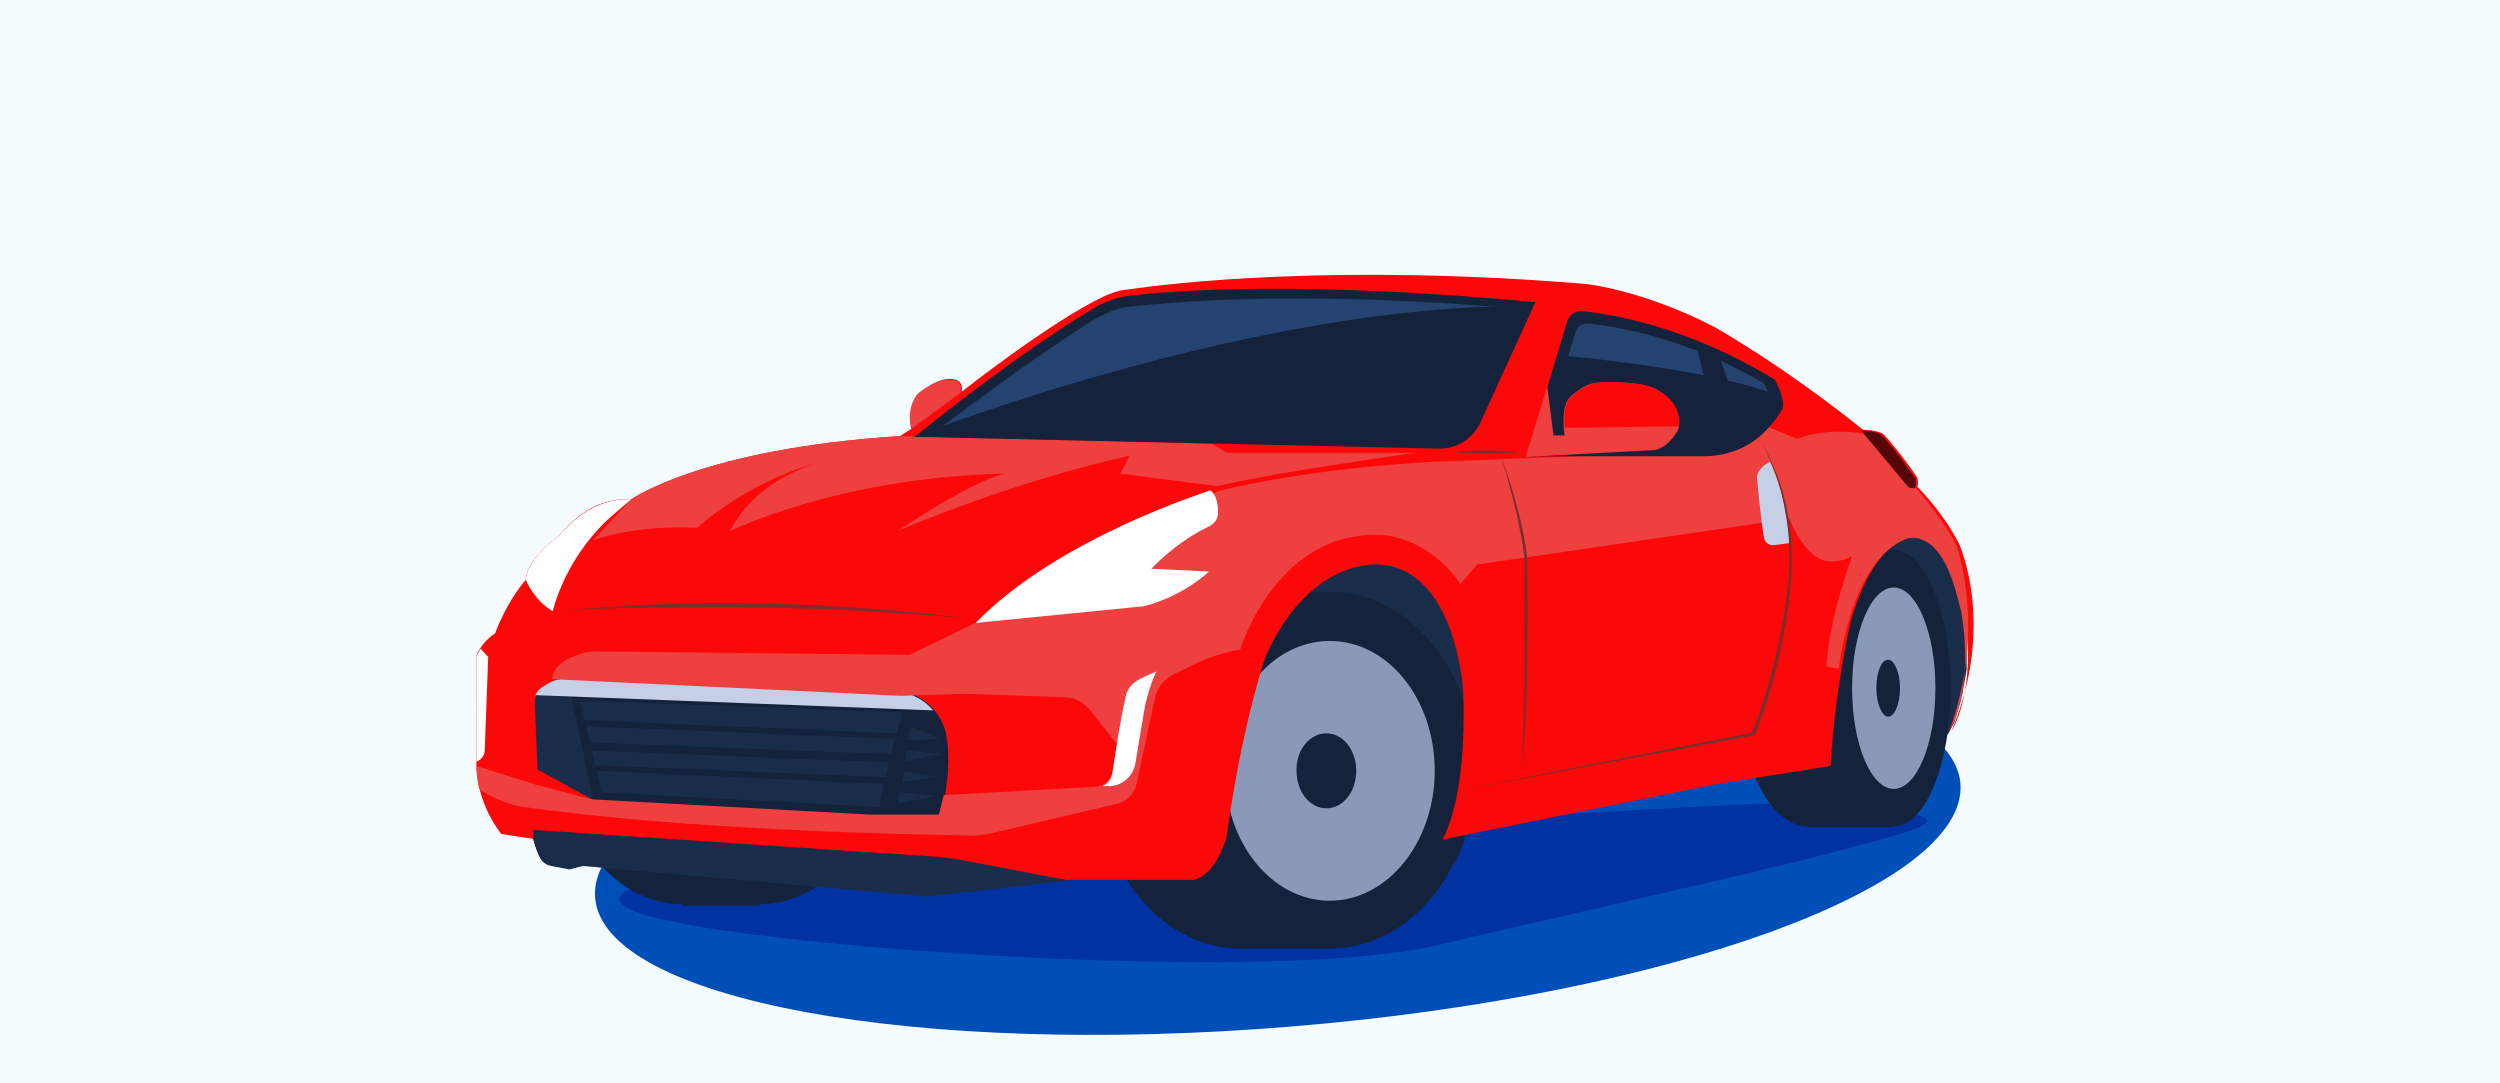 <?xml version="1.0" encoding="UTF-8"?> <svg xmlns="http://www.w3.org/2000/svg" width="360" height="156" viewBox="0 0 360 156" fill="none"><rect x="0" y="0" width="360" height="156" fill="#333333" stroke="none"/><g clip-path="url(#clip0_2_485)"><path d="M360 0H0V156H360V0Z" fill="#F5FCFF"></path><mask id="mask0_2_485" style="mask-type:luminance" maskUnits="userSpaceOnUse" x="0" y="0" width="360" height="156"><path d="M360 0H0V156H360V0Z" fill="white"></path></mask><g mask="url(#mask0_2_485)"><path d="M186.2 147.8C240.5 143.3 283.5 127.6 282.3 112.8C281 98.1 236 89.7 181.8 94.3C127.5 98.8 84.5 114.5 85.7 129.3C86.9 144 131.9 152.3 186.2 147.8Z" fill="#004EB7"></path></g><path d="M173 101.5L199.6 124.4L224.7 111.1L254 104.6L272.6 114.9L279.4 107L280.2 106.1L280.7 105.4L281.4 104.1L282.3 101.1L282.6 99.8L283.2 96.4V87.9L280 78.1L273.9 75.8L265.2 77.5L204.5 72.6L175.3 80.2L173 101.5Z" fill="#192D4B"></path><path d="M231 116.9C258.2 115.4 258.4 115.3 270.8 116.6C283.2 117.8 277 119.3 263.7 122.8C250.3 126.3 222 132.5 207.9 135.9C193 139.6 159.6 139 129.5 136.7C107.1 134.9 72.9 130.9 98 126.1C123.1 121.2 190.9 121.4 190.9 121.4C190.9 121.4 208.2 118.1 231 116.9Z" fill="#0032A1"></path><path d="M98.2 79.6C108.4 79.6 116.7 90.9 116.7 104.9C116.7 118.9 108.4 130.2 98.2 130.2C88 130.2 79.7 119 79.7 105C79.7 91 88 79.6 98.2 79.6Z" fill="#14233B"></path><path d="M109.5 79.6H98.2V130.4H109.5V79.6Z" fill="#14233B"></path><path d="M109.5 79.6C119.7 79.6 128 90.9 128 104.9C128 118.9 119.7 130.2 109.5 130.2C99.3 130.2 91 119 91 105C91 91 99.3 79.6 109.5 79.6Z" fill="#14233B"></path><path d="M260.3 79.2C265.7 79.2 270.2 88.1 270.2 99.1C270.2 110.1 265.8 119 260.3 119C254.9 119 250.4 110.1 250.4 99.1C250.4 88.1 254.8 79.2 260.3 79.2Z" fill="#14233B"></path><path d="M272.6 79.2H260.3V119.1H272.6V79.2Z" fill="#14233B"></path><path d="M272.7 79.2C277.2 79.2 280.9 88.1 280.9 99.1C280.9 110.1 277.2 119 272.7 119C268.2 119 264.5 110.1 264.5 99.1C264.6 88.1 268.2 79.2 272.7 79.2Z" fill="#14233B"></path><path d="M272.7 84.6C276 84.6 278.7 91.1 278.7 99.1C278.7 107.1 276 113.6 272.7 113.6C269.4 113.6 266.7 107.1 266.7 99.1C266.7 91.1 269.4 84.6 272.7 84.6Z" fill="#8B99B9"></path><path d="M271.9 95C272.8 95 273.6 96.9 273.6 99.1C273.6 101.4 272.8 103.2 271.9 103.2C271 103.2 270.2 101.3 270.2 99.1C270.2 96.8 270.9 95 271.9 95Z" fill="#14233B"></path><path d="M178.7 85.2C190.2 85.2 199.6 96.7 199.6 110.9C199.6 125.1 190.3 136.6 178.7 136.6C167.2 136.6 157.8 125.1 157.8 110.9C157.9 96.8 167.2 85.2 178.7 85.2Z" fill="#14233B"></path><path d="M191.5 85.2H178.7V136.6H191.5V85.2Z" fill="#14233B"></path><path d="M191.5 85.2C203 85.2 212.4 96.7 212.4 110.9C212.4 125.1 203.1 136.6 191.5 136.6C180 136.6 170.6 125.1 170.6 110.9C170.6 96.8 180 85.2 191.5 85.2Z" fill="#14233B"></path><path d="M191.5 92.3C199.9 92.3 206.6 100.7 206.6 111C206.6 121.3 199.8 129.7 191.5 129.7C183.1 129.7 176.4 121.3 176.4 111C176.4 100.6 183.1 92.3 191.5 92.3Z" fill="#8B99B9"></path><path d="M191 105.6C193.4 105.6 195.3 108 195.3 111C195.3 114 193.4 116.4 191 116.4C188.6 116.4 186.7 114 186.7 111C186.6 108 188.6 105.6 191 105.6Z" fill="#14233B"></path><path d="M202.9 89.6C208.6 94.1 212.4 102.1 212.4 111.2C212.4 116 211.3 120.5 209.5 124.4L204.9 121.7L206.6 115.5L207.7 105.1L202.9 91.9V89.6Z" fill="#14233B"></path><path d="M72.2 120.1C72.2 120.1 68.5 115.8 68.6 109.6V94.4C68.6 94.4 69.2 92.6 71.3 91.2C71.3 91.2 72.8 86.9 75.7 83.5C75.7 83.5 75.6 80.6 80.5 77.2C80.5 77.2 84.4 71.5 90.9 71.9C90.9 71.9 101.2 64.6 129.6 62.8L131.3 61.7C131.3 61.7 130.5 58.8 132.2 56.7C132.2 56.7 135.6 53.7 137.9 54.8C137.9 54.8 138.7 55.1 138.5 56.4C138.5 56.4 151 46.5 158.9 42.7C160 42.2 161.1 41.8 162.3 41.7C168.5 40.8 192.2 37.9 228.5 40.9C228.5 40.9 236.7 41.8 246.9 47.1C246.9 47.1 256.6 52.5 268.3 61.9C268.3 61.9 270.7 61.9 271.4 62.7C271.4 62.7 274 65.6 276.1 68.8C276.1 68.8 276.3 69.6 276.1 70.1C276.1 70.1 279.7 73.6 282.1 78.3C282.1 78.3 287.5 90 281 105.3C281 105.3 284.8 99.7 282.8 87.8C282.8 87.8 280.7 76.5 275.3 77.3C275.3 77.3 270.1 77.3 266.5 89.5C266.5 89.5 264.2 99.2 263.6 110.3L247.2 112.9L207.7 120.9C207.7 120.9 211.3 115.4 210.7 99.6C210.7 99.6 209.8 82.2 198.8 81.3C198.8 81.3 188.8 80 182.3 94.4C182.3 94.4 179 103.5 176.6 120.6C176.6 120.6 175.1 126 171.9 126.7H154L133.5 129L83.9 124.6L82 125.1L79.4 124.6C78.7 124.5 78 124 77.7 123.3C77.4 122.7 77.1 121.9 76.8 120.8L72.2 120.1Z" fill="#FC0808"></path><path d="M138.4 56.5C138.6 55.3 137.8 54.9 137.8 54.9C135.5 53.8 132.1 56.8 132.1 56.8C130.4 58.9 131.2 61.8 131.2 61.8L138.4 56.5Z" fill="#EF4040"></path><path d="M90.9 71.9C90.9 71.9 101.2 64.6 129.6 62.8L174.5 63.9L176.7 65.2H203.9C203.9 65.2 184.2 67.9 175.3 70L161.3 68.2L162.7 65.6C144.9 69.6 129.2 76.5 129.2 76.5C141.7 68.2 144.9 68.2 144.9 68.2C120.7 68.7 105.1 76.5 105.1 76.5C111.1 64.9 127.3 65 127.3 65C111.1 65.8 100.4 76 100.4 76C100.4 76 92.3 75.4 85.4 77.8" fill="#EF4040"></path><path d="M68.6 109.7V94.5C68.6 94.5 68.8 94.1 69.2 93.4L70.3 94.6L69.8 108.1C69.8 108.8 69.3 109.4 68.6 109.7Z" fill="white"></path><path d="M154 126.8L133.5 129.1L83.9 124.7L82 125.2L79.4 124.7C78.7 124.6 78 124.1 77.7 123.4C77.4 122.8 77.1 122 76.8 120.9V119.5L135.4 123.4C136.2 123.5 137 123.6 137.7 123.7L154 126.8Z" fill="#192D4B"></path><path d="M90.9 71.9C84.5 71.6 80.5 77.2 80.5 77.2C75.7 80.5 75.7 83.5 75.7 83.5C75.7 83.5 77 86.6 79.6 88C79.6 88 81.4 79.8 88.8 73.7L90.9 71.9Z" fill="white"></path><path d="M131.7 62.9C131.7 62.9 146.1 51.1 157.8 44.2C159.2 43.4 160.9 42.8 162.5 42.6C168.9 41.8 187.7 40.4 221.1 43.5L213.2 60.8C212.1 63.2 209.7 64.7 207.1 64.6L131.7 62.9Z" fill="#14233B"></path><path d="M134.9 62C134.9 62 146.2 53.3 156.9 46.4C158.2 45.6 160.8 44.3 162.4 44.2C168.4 43.5 187.9 41.7 219.2 44.5L211.8 59.9C210.8 62 208.6 63.3 206.1 63.3L134.9 62Z" fill="#254370"></path><path d="M81.7 97.6C88.3 97.6 114.1 97.7 129.4 99.5C132.9 99.9 135.7 102.6 136.3 106.1C136.7 108.9 136.7 112.6 135.4 117.4H125.4L85.4 115.2L77.4 110.8L77 101.2C77 100.3 77.4 99.5 78.1 99L78.9 98.5C79.7 97.9 80.7 97.6 81.7 97.6Z" fill="#192D4B"></path><path d="M81.7 97.6C88.3 97.6 114.1 97.7 129.4 99.5C132.9 99.9 135.7 102.6 136.3 106.1C136.7 108.9 136.7 112.6 135.4 117.4H125.4L85.4 115.2L81.7 97.6Z" fill="#14233B"></path><path d="M77.1 100.1C77.3 99.6 77.6 99.3 78 99L78.8 98.5C79.6 98 80.6 97.7 81.6 97.7C88.2 97.7 114 97.8 129.3 99.6C131.3 99.8 133.1 100.8 134.4 102.3L77.1 100.1Z" fill="#C5CFE6"></path><path d="M174.8 94.3L169 97.1C167.6 97.8 166.6 99.1 166.3 100.6L163.7 112.7C163.4 114.3 162.2 115.5 160.6 115.8L142.7 120C141.7 120.2 140.6 120.4 139.6 120.3C132 120.2 98.8 119.6 74.7 116.1C74.7 116.1 71.3 115.3 69 113.6C69 113.6 68.6 111.9 68.6 110.3L77.2 113L85.2 115.1L125.2 117.3H135.2L135.9 114.5L157.7 113.3C159 113.2 160 112.3 160.2 111.1C160.6 108.6 161.2 104.2 162.1 100.2C162.3 99.1 163.1 98.2 164.1 97.7C166.1 96.8 169.9 95.2 174.8 94.3Z" fill="#EF4040"></path><path d="M127.3 112.9L126.6 116.2L86.6 114.1L85.9 111L127.3 112.9Z" fill="#192D4B"></path><path d="M128.3 108.6L128.8 106.4L84.4 104.6L85 106.9L128.3 108.6Z" fill="#192D4B"></path><path d="M83.5 100.9L129.9 102.6L129.1 105.6L84.2 103.7L83.5 100.9Z" fill="#192D4B"></path><path d="M85.2 108.1L128 109.8L127.5 111.9L85.7 110.2L85.2 108.1Z" fill="#192D4B"></path><path d="M209.5 65.1C211 64.9 212.6 64.9 214.1 64.9C215.6 64.9 217.2 65 218.7 65.1C217.2 65.3 215.6 65.3 214.1 65.3C212.6 65.3 211 65.3 209.5 65.1Z" fill="#7A2E2E"></path><path d="M139.1 99.9L153.2 100.4C154.7 100.4 156.1 101.1 157 102.3L160.8 107.1L164.5 98.9C164.5 98.9 172.4 94.7 178.6 93.5C178.6 93.5 184 75.7 199.7 77.1C199.7 77.1 206 77.7 210.3 84.1L212.7 81.3L257.7 74.7C257.7 74.7 259.5 79.7 262.6 80.7C262.6 80.7 264.3 81.3 266.7 80.1C266.7 80.1 263.4 88.9 263 96L264.8 96.3C264.8 96.3 266.4 80.8 274.5 77.6C274.5 77.6 278.9 75.8 281.5 84.7L281.9 86.1C282.2 87.3 282.4 88 282.4 88C284.4 99.8 280.6 105.5 280.6 105.5C286.2 90.5 281.7 78.5 281.7 78.5C280.3 75.8 278.6 73.6 277.4 72.1L269.6 62.7C269.6 62.7 264 61.2 258.8 63.2L253.9 61.2L250.9 63.6L248.1 64.6L244.9 65L206.6 66.5C206.6 66.5 189.7 67.2 175.5 70.7L172.9 71.9L142.3 88.8L131 94.3L85.3 93.8C85.3 93.8 79.7 94.5 79.5 97.8L129.7 100.2L139.1 99.9Z" fill="#EF4040"></path><path d="M158.8 113.2C159.6 112.8 160.1 112.1 160.2 111.2C160.6 108.7 161.2 104.3 162.1 100.3C162.3 99.2 163.1 98.3 164.1 97.8C164.7 97.5 165.5 97.1 166.5 96.7C166.5 96.7 165.2 99.4 164.7 102.7L163.5 109.9C163.2 111.8 161.5 113.3 159.5 113.2H159.4H158.8Z" fill="white"></path><path d="M275.8 70.2C276 69.7 275.8 68.9 275.8 68.9C273.7 65.7 271.1 62.8 271.1 62.8C270.4 62 268 62 268 62L274.6 69.9C274.8 70.2 275.1 70.3 275.4 70.3H275.8V70.2Z" fill="#560606"></path><path d="M140.5 89.7L164.7 87.3C164.7 87.3 169.8 86.2 174.1 82.3L165.8 81.9C165.8 81.9 169.1 78.2 174.1 75.8C174.9 75.4 175.4 74.7 175.4 73.8C175.4 72.7 175.2 71.3 174.3 70.6C174.2 70.7 152.4 77.4 140.5 89.7Z" fill="white"></path><path d="M257.7 78.2C257.5 74.7 256.8 71.2 255.5 67.9C255.3 67.4 255.1 67 254.9 66.5C254.9 66.5 253.1 67.3 253 68.7C253 68.7 253.5 74.4 254 77.4C254.1 78.1 254.8 78.6 255.5 78.5L257.7 78.2Z" fill="#C5CFE6"></path><path d="M131.2 104.6L130.6 106.6L135.3 106.4L131.2 104.6Z" fill="#192D4B"></path><path d="M130.6 108.1L130.3 109.6L135.6 108.6L130.6 108.1Z" fill="#192D4B"></path><path d="M130.3 111.1L129.9 112.6L135.2 111.9L130.3 111.1Z" fill="#192D4B"></path><path d="M129.5 114.1L129.2 115.7L134.9 114.6L129.5 114.1Z" fill="#192D4B"></path><path d="M216.1 65.7C217 68 217.8 70.4 218.4 72.8C219.1 75.2 219.6 77.7 219.9 80.2C220 85.3 220 90.5 219.9 95.6C219.9 98.2 219.8 100.7 219.7 103.3C219.6 105.9 219.4 108.4 219.1 111C219.3 108.4 219.3 105.9 219.4 103.3L219.5 95.6V80.2C219.2 77.7 218.7 75.3 218.1 72.8C217.5 70.5 216.9 68 216.1 65.7Z" fill="#7A2E2E"></path><path d="M210.4 113.8L220.9 111.7L231.4 109.6L252.4 105.5L252.2 105.6C253.6 102.3 254.6 98.8 255.5 95.3C256.4 91.8 257 88.2 257.4 84.6C257.8 81 257.8 77.4 257.1 73.8C256.8 72 256.4 70.3 255.8 68.6C255.2 66.9 254.4 65.3 253.8 63.6C254.5 65.3 255.3 66.9 256 68.6C256.6 70.3 257.1 72.1 257.4 73.8C258.1 77.4 258.2 81 257.8 84.7C257.5 88.3 256.8 91.9 256 95.4C255.1 98.9 254.1 102.4 252.7 105.8V105.9H252.6L231.6 109.8L221.1 111.8L210.4 113.8Z" fill="#7A2E2E"></path><path d="M80.7 88C85.5 87.5 90.4 87.2 95.3 87C100.2 86.8 105.1 86.8 109.9 86.9C114.8 87 119.7 87.2 124.5 87.6C126.9 87.7 129.4 88 131.8 88.2C134.2 88.4 136.7 88.7 139.1 89C134.2 88.6 129.4 88.3 124.5 88C119.6 87.7 114.8 87.6 109.9 87.5C105 87.4 100.2 87.4 95.3 87.5C90.4 87.5 85.5 87.6 80.7 88Z" fill="#7A2E2E"></path><path d="M219.8 65.7L225.7 46.2C226 45.3 226.9 44.7 227.8 44.8C231.9 45.2 243.1 47 255.6 54.7C255.6 54.7 257.1 57.5 256.7 58.8C256.7 58.8 255.9 60.4 254.1 62.2C251.8 64.5 248.6 65.7 245.4 65.7H219.8Z" fill="#14233B"></path><path d="M221.6 64.7L226.9 47.8C227.1 47 227.9 46.5 228.8 46.6C232.5 47 242.6 48.5 254 55.2C254 55.2 255.3 57.6 255 58.8C255 58.8 254.3 60.2 252.7 61.7C250.6 63.7 247.7 64.8 244.8 64.8L221.6 64.7Z" fill="#254370"></path><path d="M244.3 49.9L248 65.1C248 65.1 250.2 64.9 251.7 63.1L247.5 51.1L244.3 49.9Z" fill="#14233B"></path><path d="M134 62C134 62 181.6 43.7 219.8 44.1L214.8 56L211.2 62.5L208.8 63.8L204 64.3L134 62Z" fill="#14233B"></path><path d="M225 51.2C225 51.2 245.7 53 255.3 56.7L256 58.5L253.9 61L250.3 64.1L245.4 65.3H238.2H220.5L222.8 57.7L225 51.2Z" fill="#14233B"></path><path d="M222.8 55.6L223.7 62.7H225.3C225.3 62.7 224.7 59 225.9 57.4C225.9 57.4 228 55.1 230.2 55.1C230.2 55.1 235.6 54.8 238.1 55.9C238.1 55.9 242.3 57.6 241.7 61.8C241.7 61.8 240.4 64.4 238.3 64.8L219.7 65.8L222.8 55.6Z" fill="#EF4040"></path><path d="M241.8 61.4C242.2 57.5 238.2 55.9 238.2 55.9C235.6 54.7 230.3 55.1 230.3 55.1C228.2 55.1 226 57.4 226 57.4C225.2 58.4 225.2 60.4 225.3 61.6L241.8 61.4Z" fill="#FC0808"></path></g><defs><clipPath id="clip0_2_485"><rect width="360" height="156" fill="white"></rect></clipPath></defs></svg> 